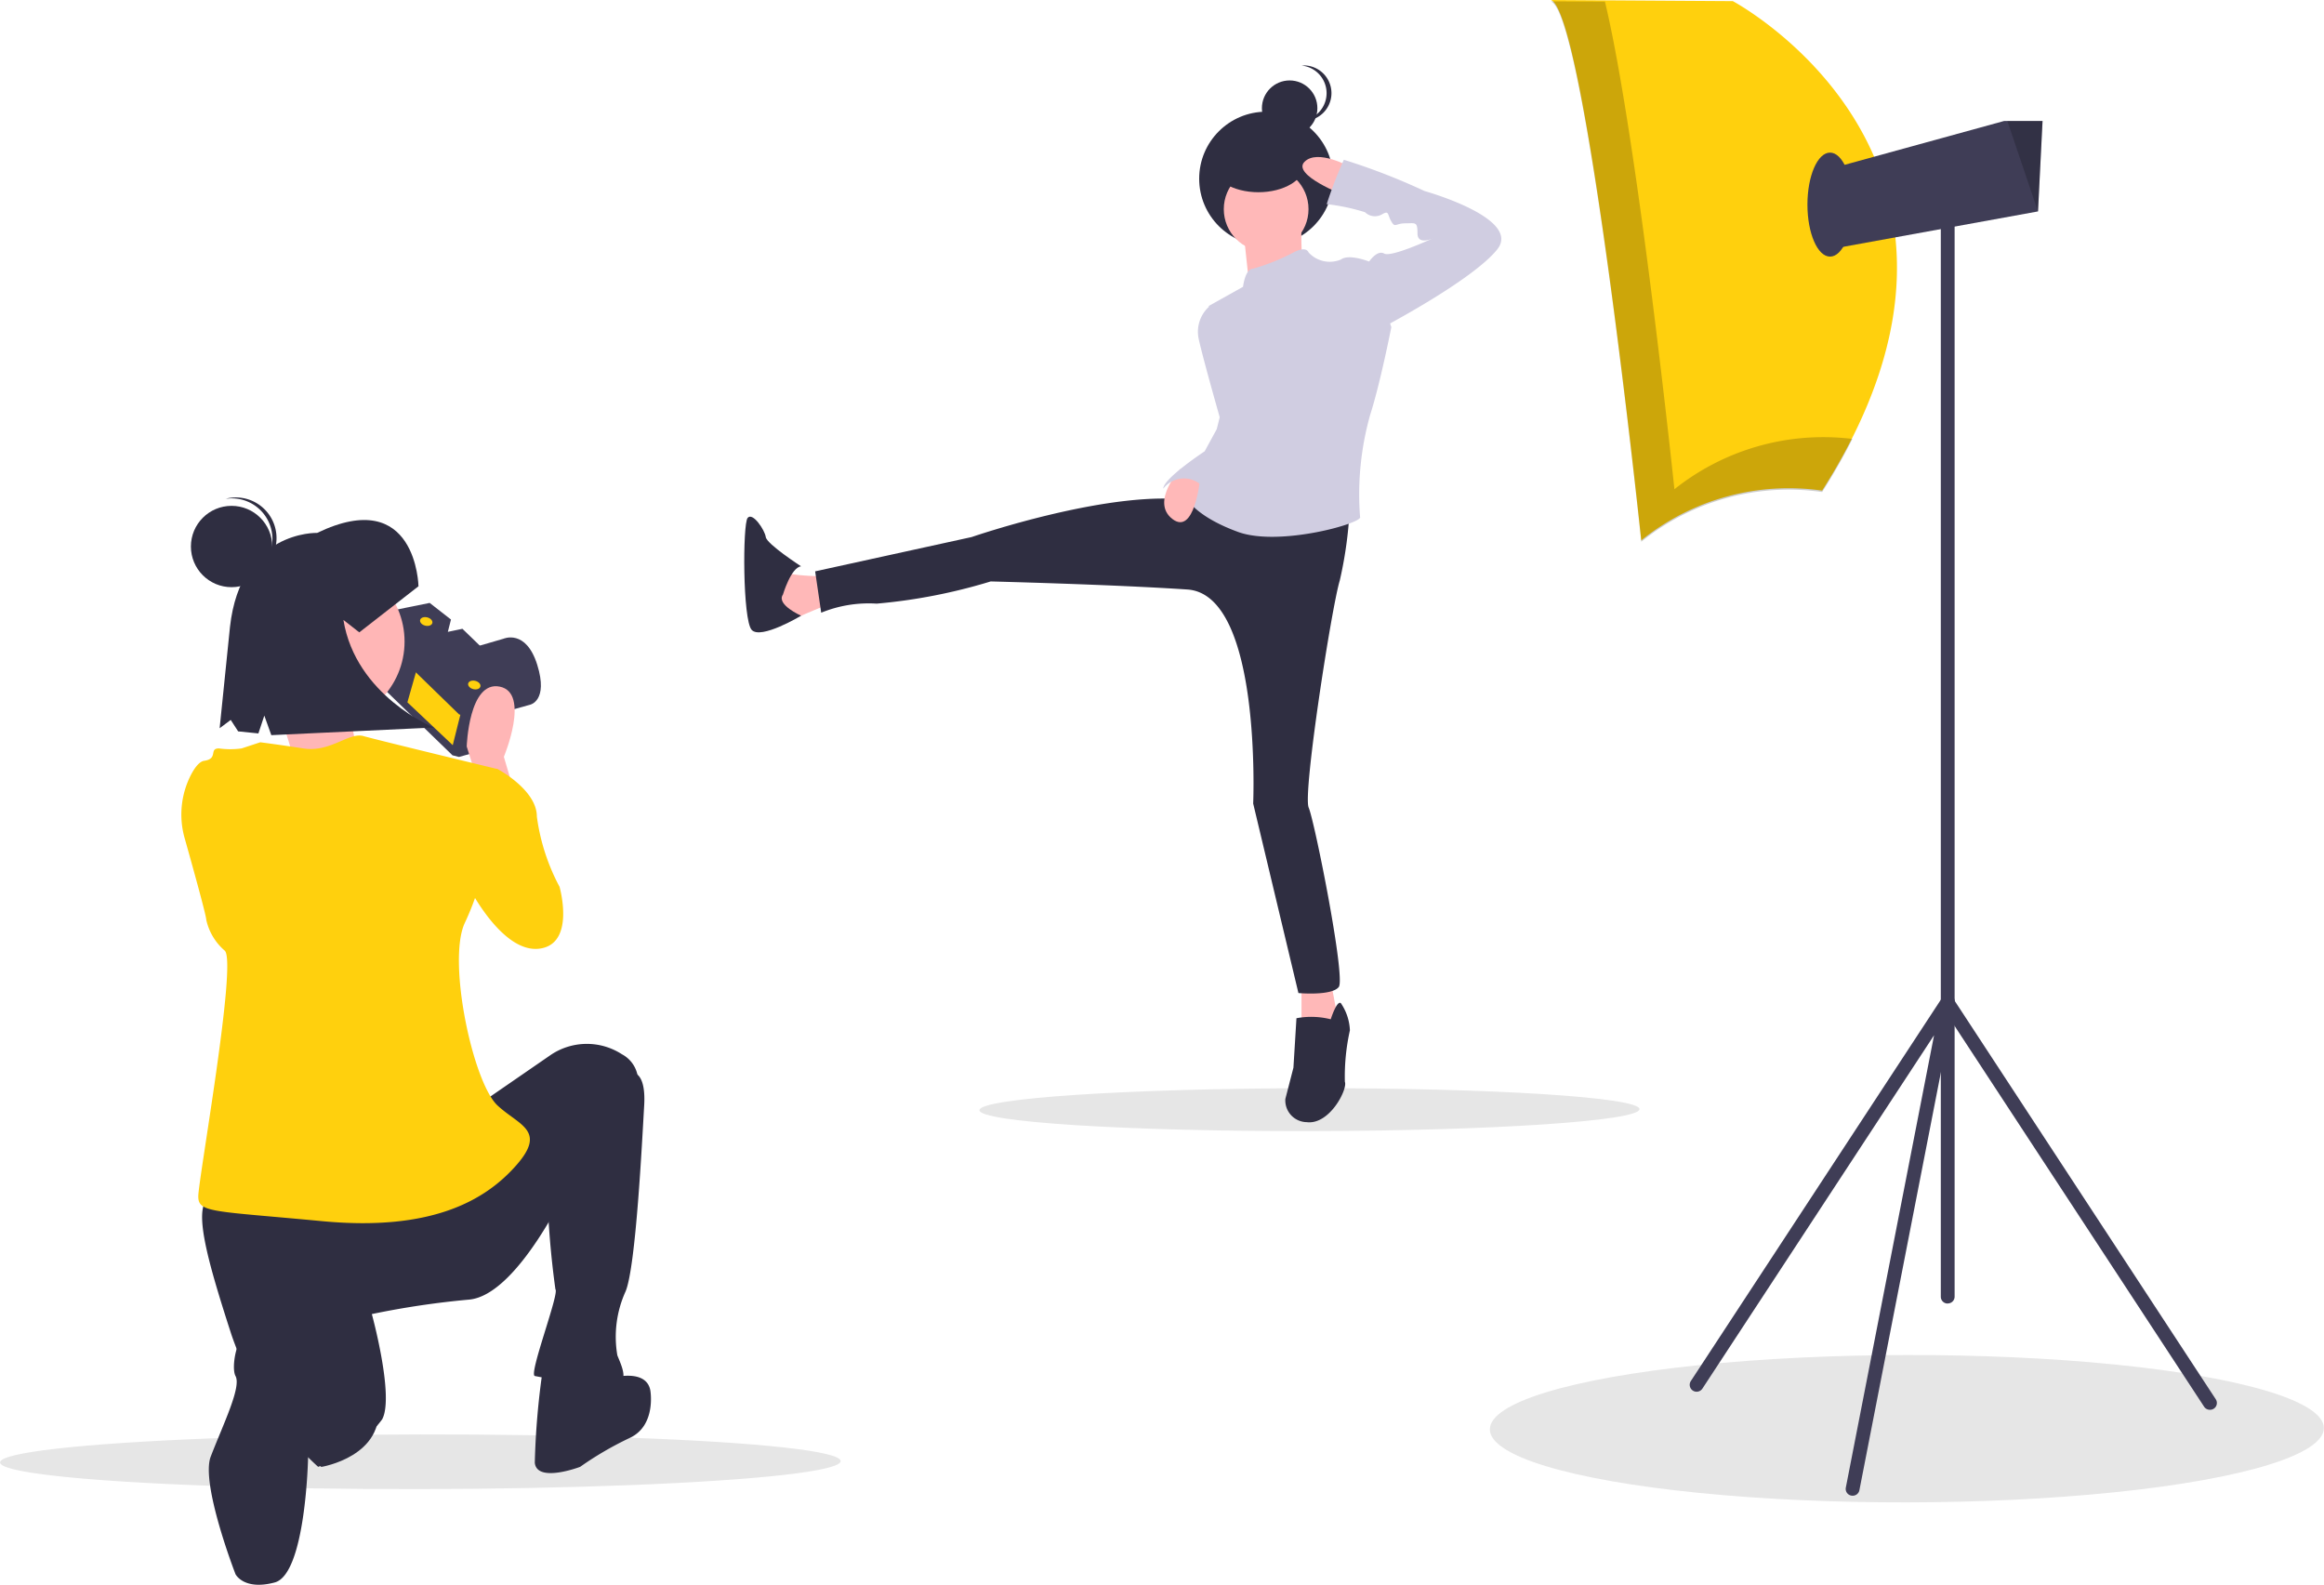 <?xml version="1.0" encoding="utf-8"?>
<svg xmlns="http://www.w3.org/2000/svg" width="102.477" height="69.879" viewBox="0 0 102.477 69.879">
  <defs>
    <style>.cls-1{fill:#e6e6e6}.cls-2{fill:#3f3d56}.cls-3{fill:#ffd00d}.cls-5{fill:#ffb6b6}.cls-6{fill:#2f2e41}.cls-7{fill:#ffb8b8}.cls-8{fill:#d0cde1}.cls-9{opacity:.2}</style>
  </defs>
  <g id="undraw_fashion_photoshoot_mtq8" transform="translate(.015)">
    <ellipse id="Ellipse_50" cx="18.534" cy="1.205" class="cls-1" rx="18.534" ry="1.205" transform="rotate(-.092 39409.516 40.982)"/>
    <ellipse id="Ellipse_51" cx="14.553" cy=".946" class="cls-1" rx="14.553" ry=".946" transform="rotate(-.092 29919.39 -26862.658)"/>
    <ellipse id="Ellipse_52" cx="18.388" cy="3.249" class="cls-1" rx="18.388" ry="3.249" transform="rotate(-.092 37261.385 -40871.193)"/>
    <path id="Path_89" d="m294.835 387.26 2.087-.581s.817-.163.318-1.76-1.49-1.15-1.49-1.15l-1.851.538-.731.226 1.028 1.443.086.962z" class="cls-2" transform="translate(-273.565 -355.604)"/>
    <path id="Path_90" d="m161.719 263.475-.655 2.616 3.355 3.251.288.072.769-.216.655-2.615-.663-.7.678-.178-1.447-1.4-.755.158-.606-.6.409-.163.039-.154-.5-.39z" class="cls-2" transform="translate(-144.481 -236.037)"/>
    <path id="Path_91" d="m176.745 285.41-.433 1.731-2-1.89.5-1.755z" class="cls-3" transform="translate(-156.363 -254.283)"/>
    <path id="Path_92" fill="none" stroke="#3f3d56" stroke-miterlimit="10" d="m166.619 263.475-.092.367 3.336 3.245.288.072.746-.2h.041l.094-.374-.663-.7.678-.178-1.447-1.4-.755.158-.606-.6.409-.163.039-.154-.5-.39z" transform="translate(-149.381 -236.037)"/>
    <ellipse id="Ellipse_53" cx=".188" cy=".278" class="cls-3" rx=".188" ry=".278" transform="rotate(-75.943 26.862 1.931)"/>
    <ellipse id="Ellipse_54" cx=".188" cy=".278" class="cls-3" rx=".188" ry=".278" transform="rotate(-75.943 29.715 1.973)"/>
    <path id="Path_93" d="m304.583 409.2-.455-1.547s1.183-2.822-.182-3.095-1.456 2.64-1.456 2.64l.546 1.729z" class="cls-5" transform="translate(-281.925 -374.282)"/>
    <circle id="Ellipse_55" cx="3.616" cy="3.616" r="3.616" class="cls-5" transform="translate(10.592 24.674)"/>
    <path id="Path_94" d="M217.256 404.689s.213 2.659.744 2.871-4.754 1.7-4.754 1.7l1.6-1.808s-.67-2.765-1.414-3.4z" class="cls-5" transform="translate(-201.879 -373.847)"/>
    <path id="Path_95" d="m301.606 440.226 1.456-.182s1.729.91 1.729 2.094a9.108 9.108 0 0 0 1 3.095s.728 2.549-.91 2.731-3.095-2.731-3.095-2.731z" class="cls-3" transform="translate(-281.133 -406.131)"/>
    <path id="Path_96" d="m201.626 560.163 2.936-2.023a2.845 2.845 0 0 1 3.183-.057 1.342 1.342 0 0 1 .708 1.079c0 1.365-3 4.551-3 4.551s-2.276 5.006-4.46 5.188a37.711 37.711 0 0 0-4.278.637s1 3.641.455 4.642a6.114 6.114 0 0 1-2.822 2.094 13.96 13.96 0 0 1-3.823-5.826c-1.092-3.368-1.82-5.917-.819-6.1s11.92-4.185 11.92-4.185z" class="cls-6" transform="translate(-180.334 -511.595)"/>
    <path id="Path_97" d="M335.6 569.885s.637-.091.546 1.456-.364 7.1-.819 8.192a4.839 4.839 0 0 0-.364 2.822c.182.455.546 1.183-.091 1.274a19.383 19.383 0 0 1-3.55-.364c-.273-.091 1.092-3.641.91-3.823a40.057 40.057 0 0 1-.364-4.46z" class="cls-6" transform="translate(-307.756 -522.591)"/>
    <path id="Path_98" d="M334.9 696.666s1.547-.455 1.729.546c0 0 .273 1.547-.91 2.094a14.619 14.619 0 0 0-2.185 1.274s-1.911.728-2-.182a33.862 33.862 0 0 1 .364-4.187z" class="cls-6" transform="translate(-307.967 -635.901)"/>
    <path id="Path_99" d="m234.672 690.627-2.913-2.367s.546 2.913-.182 3.459l-.333.972.931.762s2.861-.459 2.497-2.826z" class="cls-6" transform="translate(-218.022 -628.77)"/>
    <path id="Path_100" d="M195.492 672.188a2.264 2.264 0 0 1 1.638 2.458c-.273 1.911-.623 3.988-.623 3.988s-.105 5.114-1.47 5.478-1.729-.364-1.729-.364-1.552-4-1.092-5.188c.556-1.443 1.358-3.063 1.092-3.55s.181-3.096 2.184-2.822z" class="cls-6" transform="translate(-182.938 -614.335)"/>
    <path id="Path_101" d="M183.889 425.973s.728.091 1.911.273 2-.728 2.64-.546 5.917 1.456 5.917 1.456l-.457 3.5a11.742 11.742 0 0 1-1 3.3c-.768 1.7.37 7.028 1.454 8.035.943.876 2.185 1.092.819 2.64s-3.732 2.913-8.556 2.458-5.461-.364-5.461-1.092 1.717-10.286 1.171-10.832a2.5 2.5 0 0 1-.819-1.365c0-.183-.569-2.236-.947-3.578a3.824 3.824 0 0 1 .285-2.837c.171-.32.366-.565.571-.595.637-.091.195-.546.65-.546a3.619 3.619 0 0 0 1 0z" class="cls-3" transform="translate(-172.428 -393.243)"/>
    <path id="Path_102" d="M205.535 336.377s-.082-4.468-4.468-2.353c0 0-3.372-.119-3.844 4.147l-.456 4.466.489-.367.327.505.893.091.261-.786.309.862 7.156-.336s-3.434-1.4-3.977-4.744l.7.547z" class="cls-6" transform="translate(-187.097 -310.526)"/>
    <circle id="Ellipse_56" cx="1.793" cy="1.793" r="1.793" class="cls-6" transform="translate(8.403 22.305)"/>
    <path id="Path_103" d="M201.429 325.214a1.791 1.791 0 0 0-2.017-1.4c.036-.01.071-.021.108-.029a1.793 1.793 0 0 1 .749 3.506c-.037.008-.074.012-.111.018a1.791 1.791 0 0 0 1.271-2.095z" class="cls-6" transform="translate(-189.47 -301.819)"/>
    <circle id="Ellipse_57" cx="2.955" cy="2.955" r="2.955" class="cls-6" transform="translate(52.863 4.925)"/>
    <path id="Path_104" d="M637.248 206.489s-.044 1.824.133 1.868a22.964 22.964 0 0 1-2.447.756l-.267-2.491z" class="cls-7" transform="translate(-579.875 -196.643)"/>
    <path id="Path_105" d="M437.242 355.5s-1.957 0-2-.222a12.174 12.174 0 0 0-.445 1.824l.8.267s1.512-.667 1.646-.667-.001-1.202-.001-1.202z" class="cls-7" transform="translate(-400.598 -330.082)"/>
    <path id="Path_106" d="M422.964 335.458s.356-1.2.8-1.246c0 0-1.513-.979-1.557-1.29s-.578-1.112-.8-.845-.222 4.493.178 4.938 2.18-.625 2.18-.625-1.112-.49-.801-.932z" class="cls-6" transform="translate(-388.455 -309.241)"/>
    <path id="Path_107" d="m558.2 419.757.356 1.913-1.646.267v-2.18z" class="cls-7" transform="translate(-499.535 -376.503)"/>
    <path id="Path_108" d="M654.784 540.774s.267-.845.445-.712a2.279 2.279 0 0 1 .4 1.2 9.358 9.358 0 0 0-.222 2.269c.134.311-.667 1.913-1.69 1.779a.958.958 0 0 1-.934-1.023l.356-1.379.133-2.18a3.529 3.529 0 0 1 1.512.046z" class="cls-6" transform="translate(-596.12 -495.83)"/>
    <circle id="Ellipse_58" cx="1.223" cy="1.223" r="1.223" class="cls-6" transform="translate(55.629 3.547)"/>
    <path id="Path_109" d="M660.926 140.153a1.223 1.223 0 0 0-1.1-1.216 1.239 1.239 0 0 1 .127-.007 1.223 1.223 0 0 1 0 2.445 1.247 1.247 0 0 1-.127-.007 1.223 1.223 0 0 0 1.1-1.215z" class="cls-6" transform="translate(-602.445 -136.045)"/>
    <circle id="Ellipse_59" cx="1.868" cy="1.868" r="1.868" class="cls-7" transform="translate(53.948 7.355)"/>
    <path id="Path_110" d="M475.207 324.488a17.917 17.917 0 0 1-.445 3.381c-.356 1.157-1.639 9.393-1.372 10.016s1.639 7.51 1.327 7.911-1.779.267-1.779.267l-1.995-8.356s.393-9.216-2.9-9.438-8.674-.356-8.674-.356a24.422 24.422 0 0 1-5.027.979 5.537 5.537 0 0 0-2.447.4l-.267-1.824 6.9-1.512s6.317-2.18 9.786-1.6a26.7 26.7 0 0 0 6.893.132z" class="cls-6" transform="translate(-415.699 -302.275)"/>
    <path id="Path_111" d="M615.6 217.8s.534-.311.667 0a1.268 1.268 0 0 0 1.424.311c.356-.267 1.245.089 1.245.089l.979 2.891s-.489 2.491-.934 3.87a12.919 12.919 0 0 0-.445 4.493c.178.267-3.559 1.335-5.383.667s-2.224-1.423-2.224-1.423 2-2.847 1.335-4.181a4.05 4.05 0 0 1-.133-2.847l-.267-1.512 1.512-.845s.089-.8.445-.8a9.134 9.134 0 0 0 1.779-.713z" class="cls-8" transform="translate(-558.579 -206.667)"/>
    <path id="Path_112" d="M616.54 242.32h-.667a1.493 1.493 0 0 0-.445 1.379c.178.845.98 3.647.98 3.647l.665-1.734z" class="cls-8" transform="translate(-562.592 -228.782)"/>
    <path id="Path_113" d="M601.675 311.647s-1.331 1.441-.353 2.2 1.22-1.735 1.22-1.735z" class="cls-7" transform="translate(-549.643 -290.965)"/>
    <path id="Path_114" d="m603.234 282.467-.311 1.246-.534.979s-1.824 1.2-1.824 1.646a1.15 1.15 0 0 1 1.824 0l.912-2.2z" class="cls-8" transform="translate(-549.285 -264.792)"/>
    <ellipse id="Ellipse_60" cx="2.038" cy="1.223" class="cls-6" rx="2.038" ry="1.223" transform="translate(53.436 6.03)"/>
    <path id="Path_115" d="M662.195 178.553s-1.423-.8-2-.222 1.735 1.468 1.735 1.468z" class="cls-7" transform="translate(-602.686 -171.198)"/>
    <path id="Path_116" d="m672.056 183.935.311-.222s.356-.534.667-.356 2.135-.667 2.135-.667-.667.311-.667-.222-.089-.445-.534-.445-.445.222-.623-.089-.089-.489-.4-.311a.624.624 0 0 1-.756-.089 8.861 8.861 0 0 0-1.69-.356 19.147 19.147 0 0 1 .756-1.957 28.149 28.149 0 0 1 3.559 1.379s4.315 1.2 3.2 2.58-5.116 3.47-5.116 3.47z" class="cls-8" transform="translate(-612.013 -172.176)"/>
    <path id="Path_117" d="m766.407 110.933 8.025.05s13.209 7.028 3.938 21.583a10.345 10.345 0 0 0-7.975 2.193s-2.443-23.278-3.988-23.826z" class="cls-3" transform="translate(-698.038 -110.933)"/>
    <path id="Path_118" d="M768.794 111.511c1.438 6.006 3.063 21.5 3.063 21.5a10.53 10.53 0 0 1 7.848-2.218 26.6 26.6 0 0 1-1.335 2.341 10.345 10.345 0 0 0-7.975 2.193s-2.443-23.278-3.988-23.827z" class="cls-9" transform="translate(-698.038 -111.439)"/>
    <path id="Path_119" d="m780.189 53.952.7 3.39 8.77-1.594.2-3.988h-1.695z" class="cls-2" transform="translate(-699.807 -46.426)"/>
    <path id="Path_120" d="m858.959 51.759 1.351 3.989.2-3.988z" class="cls-9" transform="translate(-770.461 -46.426)"/>
    <ellipse id="Ellipse_61" cx=".997" cy="2.293" class="cls-2" rx=".997" ry="2.293" transform="translate(79.684 6.729)"/>
    <path id="Path_121" d="M933.544 244.293a.3.3 0 0 1-.3-.3v-48.156a.3.3 0 1 1 .609 0v48.152a.3.3 0 0 1-.3.3z" class="cls-2" transform="translate(-847.679 -186.815)"/>
    <path id="Path_122" d="M833.035 558.818a.3.3 0 0 1-.3-.363l3.89-19.941-10.215 15.581a.3.3 0 0 1-.51-.334l11.066-16.879a.3.3 0 0 1 .554.225l-4.187 21.465a.3.3 0 0 1-.298.246z" class="cls-2" transform="translate(-751.357 -492.866)"/>
    <path id="Path_123" d="M945.108 555.3a.3.3 0 0 1-.255-.138l-11.564-17.646a.3.3 0 0 1 .51-.334l11.564 17.646a.3.3 0 0 1-.255.472z" class="cls-2" transform="translate(-847.679 -493.137)"/>
  </g>
</svg>
